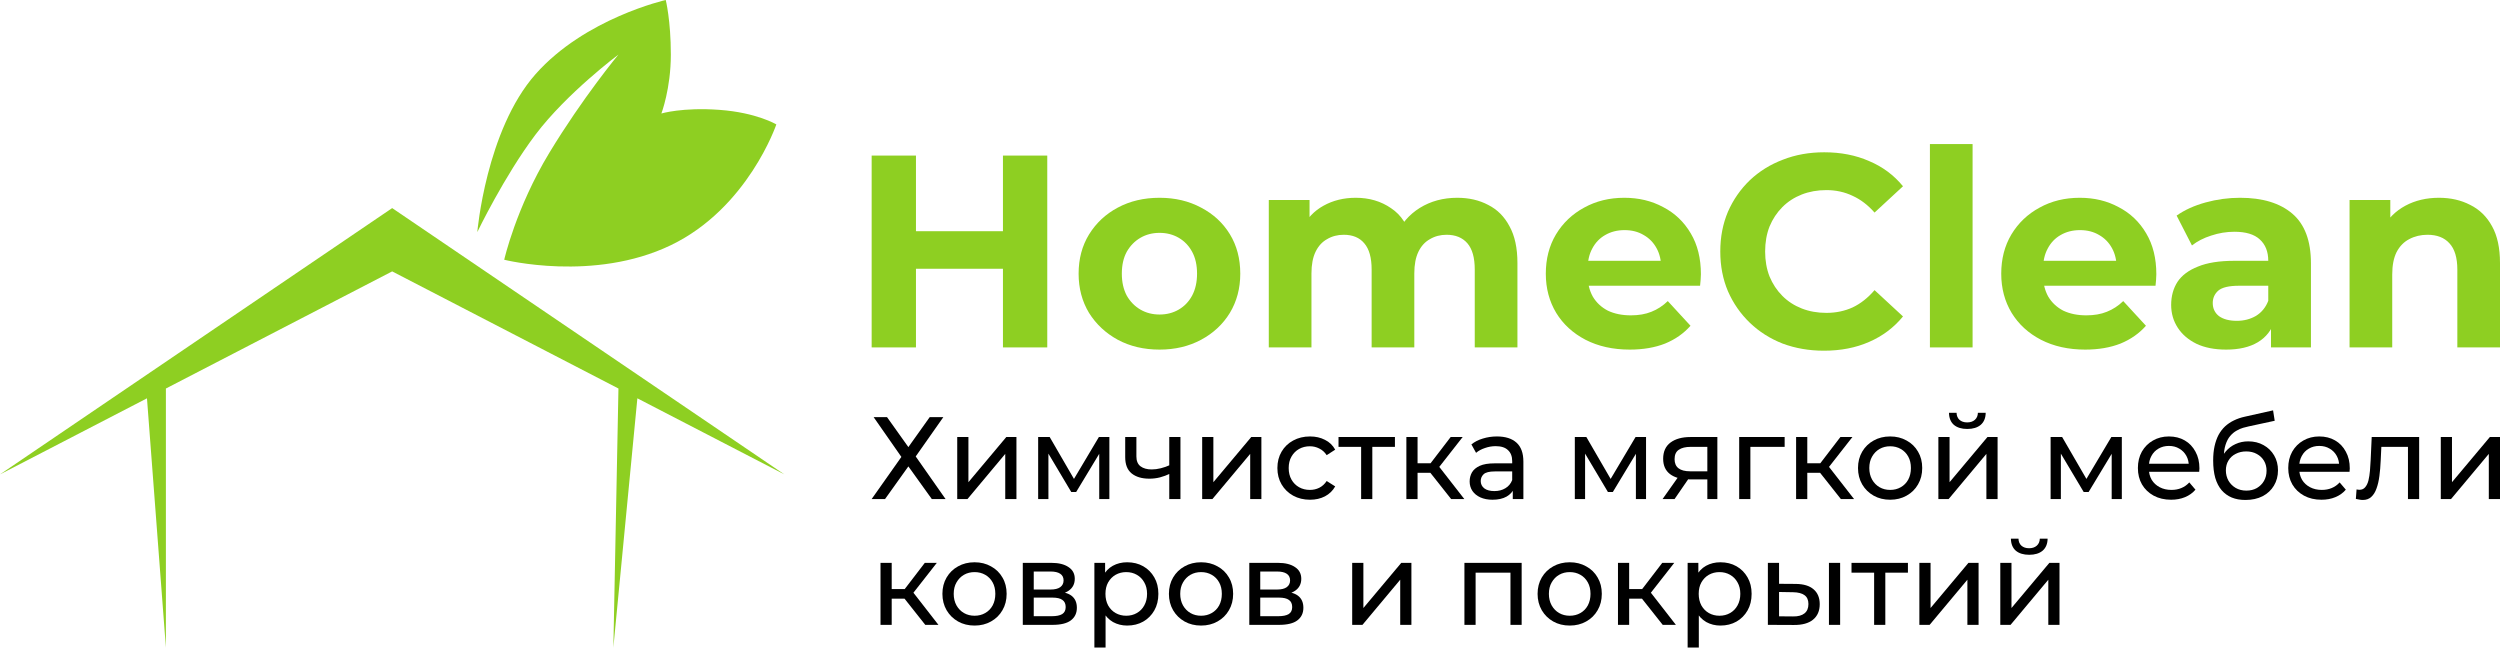 <?xml version="1.0" encoding="UTF-8"?> <svg xmlns="http://www.w3.org/2000/svg" width="1718" height="445" viewBox="0 0 1718 445" fill="none"> <path d="M269.5 143L0 326L101 273.72L114 445V266.991L269.5 186.5L425 266.991L421.5 445L438 273.72L539 326L269.5 143Z" fill="#8ECF22"></path> <path d="M368 51C334 89.5 328 159.5 328 159.5C328 159.5 346.5 121 368 92.5C389.5 64 425 37.5 425 37.5C425 37.5 400.5 67 377.5 105C354.5 143 346.5 178.5 346.5 178.5C346.5 178.5 408 194 461 168.5C514 143 533.5 85.5 533.5 85.5C533.5 85.5 520 77.389 494.5 75.5C469 73.611 454.5 78 454.5 78C454.5 78 461 61 461 37.5C461 14 457.5 0 457.5 0C457.5 0 402 12.5 368 51Z" fill="#8ECF22"></path> <path d="M689.226 106.91H719.677V238.74H689.226V106.91ZM629.451 238.74H599V106.91H629.451V238.74ZM691.481 184.69H627.196V158.889H691.481V184.69Z" fill="#8ECF22"></path> <path d="M796.861 240.247C786.084 240.247 776.497 237.987 768.101 233.467C759.831 228.947 753.252 222.795 748.365 215.011C743.603 207.101 741.222 198.124 741.222 188.08C741.222 177.91 743.603 168.933 748.365 161.149C753.252 153.239 759.831 147.087 768.101 142.692C776.497 138.172 786.084 135.912 796.861 135.912C807.513 135.912 817.036 138.172 825.432 142.692C833.828 147.087 840.407 153.176 845.169 160.96C849.931 168.744 852.312 177.784 852.312 188.08C852.312 198.124 849.931 207.101 845.169 215.011C840.407 222.795 833.828 228.947 825.432 233.467C817.036 237.987 807.513 240.247 796.861 240.247ZM796.861 216.141C801.748 216.141 806.134 215.011 810.019 212.751C813.904 210.491 816.974 207.289 819.229 203.146C821.485 198.877 822.613 193.855 822.613 188.08C822.613 182.179 821.485 177.157 819.229 173.013C816.974 168.87 813.904 165.668 810.019 163.408C806.134 161.149 801.748 160.019 796.861 160.019C791.974 160.019 787.588 161.149 783.703 163.408C779.818 165.668 776.685 168.87 774.304 173.013C772.049 177.157 770.921 182.179 770.921 188.08C770.921 193.855 772.049 198.877 774.304 203.146C776.685 207.289 779.818 210.491 783.703 212.751C787.588 215.011 791.974 216.141 796.861 216.141Z" fill="#8ECF22"></path> <path d="M1001.42 135.912C1009.44 135.912 1016.52 137.545 1022.66 140.809C1028.93 143.948 1033.82 148.844 1037.33 155.499C1040.96 162.027 1042.78 170.439 1042.78 180.735V238.74H1013.45V185.255C1013.45 177.094 1011.76 171.067 1008.38 167.175C1005 163.283 1000.23 161.337 994.093 161.337C989.833 161.337 986.011 162.341 982.627 164.35C979.244 166.233 976.612 169.121 974.732 173.013C972.853 176.905 971.913 181.865 971.913 187.891V238.74H942.589V185.255C942.589 177.094 940.898 171.067 937.514 167.175C934.256 163.283 929.557 161.337 923.416 161.337C919.156 161.337 915.334 162.341 911.95 164.35C908.567 166.233 905.935 169.121 904.056 173.013C902.176 176.905 901.236 181.865 901.236 187.891V238.74H871.913V137.419H899.92V165.103L894.657 157.005C898.166 150.1 903.116 144.889 909.507 141.374C916.023 137.733 923.416 135.912 931.687 135.912C940.96 135.912 949.043 138.298 955.935 143.069C962.953 147.714 967.59 154.871 969.845 164.538L959.507 161.714C962.89 153.804 968.279 147.526 975.672 142.881C983.191 138.235 991.775 135.912 1001.42 135.912Z" fill="#8ECF22"></path> <path d="M1119.98 240.247C1108.45 240.247 1098.3 237.987 1089.53 233.467C1080.89 228.947 1074.18 222.795 1069.42 215.011C1064.66 207.101 1062.28 198.124 1062.28 188.08C1062.28 177.91 1064.6 168.933 1069.23 161.149C1073.99 153.239 1080.45 147.087 1088.59 142.692C1096.74 138.172 1105.95 135.912 1116.22 135.912C1126.12 135.912 1135.02 138.047 1142.92 142.316C1150.94 146.459 1157.26 152.485 1161.9 160.395C1166.54 168.179 1168.86 177.533 1168.86 188.456C1168.86 189.586 1168.79 190.905 1168.67 192.411C1168.54 193.792 1168.42 195.111 1168.29 196.366H1086.15V179.228H1152.88L1141.6 184.313C1141.6 179.04 1140.54 174.457 1138.4 170.565C1136.27 166.673 1133.33 163.66 1129.57 161.525C1125.81 159.265 1121.42 158.135 1116.41 158.135C1111.4 158.135 1106.95 159.265 1103.07 161.525C1099.31 163.66 1096.36 166.736 1094.23 170.753C1092.1 174.645 1091.04 179.291 1091.04 184.69V189.21C1091.04 194.734 1092.23 199.63 1094.61 203.899C1097.11 208.042 1100.56 211.244 1104.95 213.504C1109.46 215.638 1114.72 216.706 1120.74 216.706C1126.12 216.706 1130.82 215.889 1134.83 214.257C1138.97 212.625 1142.73 210.177 1146.11 206.912L1161.71 223.862C1157.08 229.135 1151.25 233.216 1144.23 236.103C1137.21 238.866 1129.13 240.247 1119.98 240.247Z" fill="#8ECF22"></path> <path d="M1253.42 241C1243.27 241 1233.8 239.368 1225.03 236.103C1216.39 232.714 1208.87 227.943 1202.48 221.79C1196.09 215.638 1191.07 208.419 1187.44 200.133C1183.93 191.846 1182.18 182.744 1182.18 172.825C1182.18 162.906 1183.93 153.804 1187.44 145.517C1191.07 137.231 1196.09 130.011 1202.48 123.859C1208.99 117.707 1216.57 112.999 1225.22 109.735C1233.87 106.345 1243.33 104.65 1253.6 104.65C1265.01 104.65 1275.28 106.659 1284.43 110.676C1293.7 114.569 1301.47 120.344 1307.74 128.003L1288.19 146.082C1283.68 140.935 1278.67 137.105 1273.15 134.594C1267.64 131.958 1261.62 130.639 1255.11 130.639C1248.97 130.639 1243.33 131.644 1238.19 133.653C1233.05 135.661 1228.6 138.549 1224.84 142.316C1221.09 146.082 1218.14 150.539 1216.01 155.687C1214.01 160.835 1213 166.547 1213 172.825C1213 179.103 1214.01 184.815 1216.01 189.963C1218.14 195.111 1221.09 199.568 1224.84 203.334C1228.6 207.101 1233.05 209.989 1238.19 211.997C1243.33 214.006 1248.97 215.011 1255.11 215.011C1261.62 215.011 1267.64 213.755 1273.15 211.244C1278.67 208.607 1283.68 204.653 1288.19 199.379L1307.74 217.459C1301.47 225.118 1293.7 230.956 1284.43 234.973C1275.28 238.991 1264.95 241 1253.42 241Z" fill="#8ECF22"></path> <path d="M1326.24 238.74V99H1355.56V238.74H1326.24Z" fill="#8ECF22"></path> <path d="M1432.96 240.247C1421.43 240.247 1411.28 237.987 1402.51 233.467C1393.86 228.947 1387.16 222.795 1382.4 215.011C1377.64 207.101 1375.25 198.124 1375.25 188.08C1375.25 177.91 1377.57 168.933 1382.21 161.149C1386.97 153.239 1393.43 147.087 1401.57 142.692C1409.72 138.172 1418.93 135.912 1429.2 135.912C1439.1 135.912 1448 138.047 1455.89 142.316C1463.91 146.459 1470.24 152.485 1474.88 160.395C1479.52 168.179 1481.83 177.533 1481.83 188.456C1481.83 189.586 1481.77 190.905 1481.65 192.411C1481.52 193.792 1481.4 195.111 1481.27 196.366H1399.13V179.228H1465.86L1454.58 184.313C1454.58 179.04 1453.51 174.457 1451.38 170.565C1449.25 166.673 1446.31 163.66 1442.55 161.525C1438.79 159.265 1434.4 158.135 1429.39 158.135C1424.38 158.135 1419.93 159.265 1416.04 161.525C1412.29 163.66 1409.34 166.736 1407.21 170.753C1405.08 174.645 1404.01 179.291 1404.01 184.69V189.21C1404.01 194.734 1405.2 199.63 1407.59 203.899C1410.09 208.042 1413.54 211.244 1417.92 213.504C1422.44 215.638 1427.7 216.706 1433.71 216.706C1439.1 216.706 1443.8 215.889 1447.81 214.257C1451.95 212.625 1455.71 210.177 1459.09 206.912L1474.69 223.862C1470.05 229.135 1464.23 233.216 1457.21 236.103C1450.19 238.866 1442.11 240.247 1432.96 240.247Z" fill="#8ECF22"></path> <path d="M1560.63 238.74V218.966L1558.75 214.634V179.228C1558.75 172.95 1556.81 168.054 1552.93 164.538C1549.17 161.023 1543.34 159.265 1535.45 159.265C1530.06 159.265 1524.73 160.144 1519.47 161.902C1514.33 163.534 1509.94 165.794 1506.31 168.682L1495.78 148.154C1501.3 144.262 1507.94 141.248 1515.71 139.114C1523.48 136.98 1531.37 135.912 1539.39 135.912C1554.81 135.912 1566.77 139.553 1575.3 146.836C1583.82 154.118 1588.08 165.48 1588.08 180.923V238.74H1560.63ZM1529.81 240.247C1521.91 240.247 1515.14 238.928 1509.51 236.292C1503.87 233.53 1499.54 229.826 1496.54 225.18C1493.53 220.535 1492.02 215.324 1492.02 209.549C1492.02 203.523 1493.47 198.249 1496.35 193.729C1499.36 189.21 1504.05 185.694 1510.45 183.183C1516.84 180.546 1525.17 179.228 1535.45 179.228H1562.33V196.366H1538.64C1531.75 196.366 1526.99 197.496 1524.36 199.756C1521.85 202.016 1520.6 204.841 1520.6 208.231C1520.6 211.997 1522.04 215.011 1524.92 217.271C1527.93 219.405 1532 220.472 1537.14 220.472C1542.02 220.472 1546.41 219.342 1550.3 217.082C1554.18 214.697 1557 211.244 1558.75 206.724L1563.26 220.284C1561.13 226.813 1557.25 231.772 1551.61 235.162C1545.97 238.552 1538.7 240.247 1529.81 240.247Z" fill="#8ECF22"></path> <path d="M1676.08 135.912C1684.1 135.912 1691.25 137.545 1697.51 140.809C1703.9 143.948 1708.91 148.844 1712.55 155.499C1716.18 162.027 1718 170.439 1718 180.735V238.74H1688.68V185.255C1688.68 177.094 1686.86 171.067 1683.23 167.175C1679.72 163.283 1674.7 161.337 1668.19 161.337C1663.55 161.337 1659.35 162.341 1655.59 164.35C1651.96 166.233 1649.08 169.184 1646.95 173.202C1644.94 177.219 1643.94 182.367 1643.94 188.645V238.74H1614.62V137.419H1642.62V165.48L1637.36 157.005C1640.99 150.225 1646.2 145.015 1652.96 141.374C1659.73 137.733 1667.44 135.912 1676.08 135.912Z" fill="#8ECF22"></path> <path d="M600.362 286.663H609.573L624.23 307.243L638.888 286.663H648.259L629.276 313.674L649.781 342.936H640.33L624.23 320.507L608.211 342.936H599L619.425 313.995L600.362 286.663Z" fill="black"></path> <path d="M657.807 342.936V300.329H665.496V331.36L691.527 300.329H698.496V342.936H690.806V311.905L664.855 342.936H657.807Z" fill="black"></path> <path d="M713.42 342.936V300.329H721.35L739.612 331.842H736.408L755.15 300.329H762.359V342.936H755.391V309.011L756.672 309.735L739.532 338.112H736.168L718.947 309.172L720.469 308.85V342.936H713.42Z" fill="black"></path> <path d="M804.077 325.491C801.835 326.563 799.512 327.421 797.109 328.064C794.759 328.653 792.33 328.948 789.82 328.948C784.694 328.948 780.636 327.742 777.646 325.33C774.709 322.919 773.24 319.194 773.24 314.156V300.329H780.93V313.674C780.93 316.729 781.864 318.98 783.733 320.427C785.655 321.874 788.218 322.597 791.422 322.597C793.451 322.597 795.534 322.329 797.67 321.793C799.859 321.257 801.995 320.507 804.077 319.542V325.491ZM803.517 342.936V300.329H811.206V342.936H803.517Z" fill="black"></path> <path d="M826.134 342.936V300.329H833.823V331.36L859.854 300.329H866.823V342.936H859.133V311.905L833.182 342.936H826.134Z" fill="black"></path> <path d="M900.25 343.418C895.924 343.418 892.053 342.48 888.636 340.605C885.272 338.729 882.628 336.156 880.706 332.887C878.784 329.618 877.823 325.866 877.823 321.632C877.823 317.399 878.784 313.647 880.706 310.378C882.628 307.109 885.272 304.563 888.636 302.741C892.053 300.865 895.924 299.927 900.25 299.927C904.094 299.927 907.512 300.704 910.502 302.258C913.545 303.759 915.895 306.01 917.55 309.011L911.703 312.789C910.315 310.699 908.606 309.172 906.577 308.207C904.601 307.189 902.466 306.68 900.169 306.68C897.393 306.68 894.91 307.296 892.72 308.529C890.531 309.761 888.796 311.503 887.514 313.754C886.233 315.952 885.592 318.578 885.592 321.632C885.592 324.687 886.233 327.34 887.514 329.591C888.796 331.842 890.531 333.584 892.72 334.816C894.91 336.049 897.393 336.665 900.169 336.665C902.466 336.665 904.601 336.183 906.577 335.218C908.606 334.2 910.315 332.646 911.703 330.556L917.55 334.254C915.895 337.201 913.545 339.479 910.502 341.087C907.512 342.641 904.094 343.418 900.25 343.418Z" fill="black"></path> <path d="M935.368 342.936V305.072L937.29 307.082H919.829V300.329H958.596V307.082H941.215L943.057 305.072V342.936H935.368Z" fill="black"></path> <path d="M997.215 342.936L980.796 322.195L987.123 318.336L1006.27 342.936H997.215ZM966.458 342.936V300.329H974.148V342.936H966.458ZM971.825 324.928V318.336H985.842V324.928H971.825ZM987.764 322.517L980.635 321.552L996.895 300.329H1005.14L987.764 322.517Z" fill="black"></path> <path d="M1039.58 342.936V333.932L1039.18 332.244V316.889C1039.18 313.62 1038.22 311.101 1036.29 309.333C1034.42 307.511 1031.59 306.599 1027.8 306.599C1025.29 306.599 1022.84 307.028 1020.43 307.886C1018.03 308.69 1016 309.788 1014.35 311.182L1011.14 305.394C1013.33 303.625 1015.95 302.285 1018.99 301.374C1022.09 300.409 1025.32 299.927 1028.68 299.927C1034.5 299.927 1038.99 301.347 1042.14 304.188C1045.29 307.028 1046.87 311.369 1046.87 317.211V342.936H1039.58ZM1025.64 343.418C1022.49 343.418 1019.71 342.882 1017.31 341.81C1014.96 340.739 1013.15 339.265 1011.86 337.389C1010.58 335.46 1009.94 333.289 1009.94 330.877C1009.94 328.573 1010.48 326.483 1011.54 324.607C1012.66 322.731 1014.45 321.23 1016.91 320.105C1019.42 318.98 1022.78 318.417 1027 318.417H1040.46V323.964H1027.32C1023.48 323.964 1020.89 324.607 1019.55 325.893C1018.22 327.179 1017.55 328.734 1017.55 330.556C1017.55 332.646 1018.38 334.334 1020.03 335.62C1021.69 336.853 1023.99 337.469 1026.92 337.469C1029.81 337.469 1032.32 336.826 1034.45 335.54C1036.64 334.254 1038.22 332.378 1039.18 329.913L1040.7 335.218C1039.68 337.737 1037.9 339.747 1035.33 341.248C1032.77 342.695 1029.54 343.418 1025.64 343.418Z" fill="black"></path> <path d="M1082.22 342.936V300.329H1090.15L1108.41 331.842H1105.21L1123.95 300.329H1131.16V342.936H1124.19V309.011L1125.47 309.735L1108.33 338.112H1104.97L1087.75 309.172L1089.27 308.85V342.936H1082.22Z" fill="black"></path> <path d="M1173.28 342.936V327.983L1174.48 329.43H1160.94C1155.28 329.43 1150.85 328.224 1147.65 325.813C1144.5 323.401 1142.92 319.891 1142.92 315.282C1142.92 310.351 1144.61 306.626 1147.97 304.107C1151.39 301.588 1155.93 300.329 1161.59 300.329H1180.17V342.936H1173.28ZM1142.52 342.936L1154.06 326.617H1161.99L1150.77 342.936H1142.52ZM1173.28 325.572V304.911L1174.48 307.082H1161.83C1158.3 307.082 1155.58 307.752 1153.66 309.092C1151.73 310.378 1150.77 312.522 1150.77 315.523C1150.77 321.096 1154.35 323.883 1161.51 323.883H1174.48L1173.28 325.572Z" fill="black"></path> <path d="M1195.17 342.936V300.329H1226.41V307.082H1201.02L1202.86 305.313V342.936H1195.17Z" fill="black"></path> <path d="M1265.04 342.936L1248.62 322.195L1254.94 318.336L1274.09 342.936H1265.04ZM1234.28 342.936V300.329H1241.97V342.936H1234.28ZM1239.65 324.928V318.336H1253.66V324.928H1239.65ZM1255.59 322.517L1248.46 321.552L1264.72 300.329H1272.97L1255.59 322.517Z" fill="black"></path> <path d="M1298.92 343.418C1294.65 343.418 1290.86 342.48 1287.55 340.605C1284.24 338.729 1281.62 336.156 1279.7 332.887C1277.78 329.564 1276.82 325.813 1276.82 321.632C1276.82 317.399 1277.78 313.647 1279.7 310.378C1281.62 307.109 1284.24 304.563 1287.55 302.741C1290.86 300.865 1294.65 299.927 1298.92 299.927C1303.14 299.927 1306.91 300.865 1310.22 302.741C1313.58 304.563 1316.2 307.109 1318.07 310.378C1319.99 313.593 1320.95 317.345 1320.95 321.632C1320.95 325.866 1319.99 329.618 1318.07 332.887C1316.2 336.156 1313.58 338.729 1310.22 340.605C1306.91 342.48 1303.14 343.418 1298.92 343.418ZM1298.92 336.665C1301.65 336.665 1304.08 336.049 1306.21 334.816C1308.4 333.584 1310.11 331.842 1311.34 329.591C1312.57 327.287 1313.18 324.634 1313.18 321.632C1313.18 318.578 1312.57 315.952 1311.34 313.754C1310.11 311.503 1308.4 309.761 1306.21 308.529C1304.08 307.296 1301.65 306.68 1298.92 306.68C1296.2 306.68 1293.77 307.296 1291.63 308.529C1289.5 309.761 1287.79 311.503 1286.51 313.754C1285.23 315.952 1284.59 318.578 1284.59 321.632C1284.59 324.634 1285.23 327.287 1286.51 329.591C1287.79 331.842 1289.5 333.584 1291.63 334.816C1293.77 336.049 1296.2 336.665 1298.92 336.665Z" fill="black"></path> <path d="M1332.05 342.936V300.329H1339.74V331.36L1365.77 300.329H1372.74V342.936H1365.05V311.905L1339.1 342.936H1332.05ZM1351.92 294.782C1348.02 294.782 1344.95 293.844 1342.71 291.968C1340.52 290.039 1339.4 287.279 1339.34 283.688H1344.55C1344.6 285.725 1345.27 287.333 1346.55 288.512C1347.89 289.691 1349.65 290.28 1351.84 290.28C1354.03 290.28 1355.79 289.691 1357.12 288.512C1358.46 287.333 1359.15 285.725 1359.21 283.688H1364.57C1364.52 287.279 1363.37 290.039 1361.13 291.968C1358.89 293.844 1355.82 294.782 1351.92 294.782Z" fill="black"></path> <path d="M1409.18 342.936V300.329H1417.11L1435.37 331.842H1432.16L1450.91 300.329H1458.12V342.936H1451.15V309.011L1452.43 309.735L1435.29 338.112H1431.92L1414.7 309.172L1416.23 308.85V342.936H1409.18Z" fill="black"></path> <path d="M1491.98 343.418C1487.45 343.418 1483.44 342.48 1479.97 340.605C1476.55 338.729 1473.88 336.156 1471.96 332.887C1470.09 329.618 1469.16 325.866 1469.16 321.632C1469.16 317.399 1470.06 313.647 1471.88 310.378C1473.75 307.109 1476.29 304.563 1479.49 302.741C1482.75 300.865 1486.4 299.927 1490.46 299.927C1494.57 299.927 1498.21 300.838 1501.36 302.66C1504.51 304.482 1506.96 307.055 1508.72 310.378C1510.54 313.647 1511.45 317.479 1511.45 321.874C1511.45 322.195 1511.42 322.57 1511.37 322.999C1511.37 323.428 1511.34 323.83 1511.29 324.205H1475.16V318.658H1507.28L1504.16 320.587C1504.21 317.854 1503.65 315.416 1502.48 313.272C1501.3 311.128 1499.67 309.467 1497.59 308.288C1495.56 307.055 1493.19 306.439 1490.46 306.439C1487.79 306.439 1485.42 307.055 1483.33 308.288C1481.25 309.467 1479.62 311.155 1478.45 313.352C1477.27 315.496 1476.69 317.961 1476.69 320.748V322.034C1476.69 324.875 1477.33 327.421 1478.61 329.671C1479.94 331.869 1481.79 333.584 1484.14 334.816C1486.48 336.049 1489.18 336.665 1492.22 336.665C1494.73 336.665 1497 336.237 1499.03 335.379C1501.12 334.522 1502.93 333.235 1504.48 331.52L1508.72 336.505C1506.8 338.756 1504.4 340.471 1501.52 341.65C1498.69 342.829 1495.51 343.418 1491.98 343.418Z" fill="black"></path> <path d="M1543 343.579C1539.48 343.579 1536.35 343.016 1533.63 341.891C1530.96 340.765 1528.66 339.104 1526.74 336.907C1524.82 334.656 1523.35 331.842 1522.34 328.466C1521.37 325.036 1520.89 321.016 1520.89 316.407C1520.89 312.763 1521.21 309.493 1521.85 306.599C1522.5 303.705 1523.4 301.133 1524.58 298.882C1525.81 296.631 1527.3 294.675 1529.06 293.013C1530.88 291.352 1532.91 289.985 1535.15 288.914C1537.45 287.788 1539.96 286.931 1542.68 286.341L1562.06 282L1563.18 289.155L1545.32 293.013C1544.25 293.228 1542.97 293.549 1541.48 293.978C1539.98 294.407 1538.46 295.077 1536.91 295.988C1535.36 296.845 1533.92 298.051 1532.59 299.605C1531.25 301.16 1530.18 303.196 1529.38 305.715C1528.58 308.18 1528.18 311.235 1528.18 314.88C1528.18 315.898 1528.21 316.675 1528.26 317.211C1528.32 317.747 1528.37 318.283 1528.42 318.819C1528.53 319.355 1528.61 320.159 1528.66 321.23L1525.46 317.934C1526.31 314.987 1527.67 312.414 1529.54 310.217C1531.41 308.02 1533.66 306.331 1536.27 305.152C1538.94 303.92 1541.85 303.303 1545 303.303C1548.95 303.303 1552.45 304.161 1555.49 305.876C1558.59 307.591 1561.02 309.949 1562.78 312.95C1564.55 315.952 1565.43 319.382 1565.43 323.24C1565.43 327.153 1564.49 330.663 1562.62 333.771C1560.81 336.826 1558.22 339.238 1554.85 341.007C1551.49 342.722 1547.54 343.579 1543 343.579ZM1543.72 337.148C1546.44 337.148 1548.85 336.558 1550.93 335.379C1553.01 334.147 1554.64 332.512 1555.82 330.475C1556.99 328.385 1557.58 326.054 1557.58 323.481C1557.58 320.909 1556.99 318.631 1555.82 316.648C1554.64 314.665 1553.01 313.111 1550.93 311.986C1548.85 310.807 1546.39 310.217 1543.56 310.217C1540.89 310.217 1538.49 310.78 1536.35 311.905C1534.22 312.977 1532.56 314.504 1531.39 316.487C1530.21 318.417 1529.62 320.668 1529.62 323.24C1529.62 325.813 1530.21 328.171 1531.39 330.315C1532.61 332.405 1534.27 334.066 1536.35 335.299C1538.49 336.531 1540.94 337.148 1543.72 337.148Z" fill="black"></path> <path d="M1595.31 343.418C1590.77 343.418 1586.77 342.48 1583.3 340.605C1579.88 338.729 1577.21 336.156 1575.29 332.887C1573.42 329.618 1572.48 325.866 1572.48 321.632C1572.48 317.399 1573.39 313.647 1575.21 310.378C1577.08 307.109 1579.61 304.563 1582.82 302.741C1586.07 300.865 1589.73 299.927 1593.79 299.927C1597.9 299.927 1601.53 300.838 1604.68 302.66C1607.83 304.482 1610.29 307.055 1612.05 310.378C1613.87 313.647 1614.77 317.479 1614.77 321.874C1614.77 322.195 1614.75 322.57 1614.69 322.999C1614.69 323.428 1614.67 323.83 1614.61 324.205H1578.49V318.658H1610.61L1607.49 320.587C1607.54 317.854 1606.98 315.416 1605.8 313.272C1604.63 311.128 1603 309.467 1600.92 308.288C1598.89 307.055 1596.51 306.439 1593.79 306.439C1591.12 306.439 1588.74 307.055 1586.66 308.288C1584.58 309.467 1582.95 311.155 1581.78 313.352C1580.6 315.496 1580.01 317.961 1580.01 320.748V322.034C1580.01 324.875 1580.65 327.421 1581.94 329.671C1583.27 331.869 1585.11 333.584 1587.46 334.816C1589.81 336.049 1592.51 336.665 1595.55 336.665C1598.06 336.665 1600.33 336.237 1602.36 335.379C1604.44 334.522 1606.26 333.235 1607.81 331.52L1612.05 336.505C1610.13 338.756 1607.73 340.471 1604.84 341.65C1602.01 342.829 1598.84 343.418 1595.31 343.418Z" fill="black"></path> <path d="M1618.95 342.855L1619.43 336.344C1619.81 336.397 1620.15 336.451 1620.47 336.505C1620.79 336.558 1621.09 336.585 1621.35 336.585C1623.06 336.585 1624.4 335.996 1625.36 334.816C1626.37 333.637 1627.12 332.083 1627.6 330.154C1628.08 328.171 1628.43 325.947 1628.64 323.481C1628.86 321.016 1629.02 318.551 1629.12 316.085L1629.84 300.329H1662.44V342.936H1654.75V304.831L1656.6 307.082H1634.81L1636.57 304.75L1636.01 316.568C1635.85 320.319 1635.56 323.83 1635.13 327.099C1634.7 330.368 1634.04 333.235 1633.13 335.701C1632.27 338.166 1631.07 340.095 1629.52 341.489C1628.03 342.882 1626.08 343.579 1623.68 343.579C1622.98 343.579 1622.24 343.499 1621.43 343.338C1620.69 343.231 1619.86 343.07 1618.95 342.855Z" fill="black"></path> <path d="M1677.31 342.936V300.329H1685V331.36L1711.03 300.329H1718V342.936H1710.31V311.905L1684.36 342.936H1677.31Z" fill="black"></path> <path d="M635.844 429.404L619.425 408.664L625.752 404.805L644.895 429.404H635.844ZM605.087 429.404V386.797H612.777V429.404H605.087ZM610.454 411.397V404.805H624.471V411.397H610.454ZM626.393 408.985L619.264 408.02L635.524 386.797H643.774L626.393 408.985Z" fill="black"></path> <path d="M669.731 429.887C665.459 429.887 661.668 428.949 658.357 427.073C655.047 425.197 652.43 422.625 650.508 419.355C648.586 416.033 647.625 412.281 647.625 408.101C647.625 403.867 648.586 400.115 650.508 396.846C652.43 393.577 655.047 391.031 658.357 389.209C661.668 387.333 665.459 386.395 669.731 386.395C673.95 386.395 677.714 387.333 681.025 389.209C684.389 391.031 687.005 393.577 688.874 396.846C690.796 400.062 691.758 403.813 691.758 408.101C691.758 412.335 690.796 416.086 688.874 419.355C687.005 422.625 684.389 425.197 681.025 427.073C677.714 428.949 673.95 429.887 669.731 429.887ZM669.731 423.134C672.454 423.134 674.884 422.518 677.02 421.285C679.209 420.052 680.918 418.31 682.146 416.059C683.374 413.755 683.988 411.102 683.988 408.101C683.988 405.046 683.374 402.42 682.146 400.223C680.918 397.972 679.209 396.23 677.02 394.997C674.884 393.765 672.454 393.148 669.731 393.148C667.008 393.148 664.578 393.765 662.442 394.997C660.306 396.23 658.598 397.972 657.316 400.223C656.035 402.42 655.394 405.046 655.394 408.101C655.394 411.102 656.035 413.755 657.316 416.059C658.598 418.31 660.306 420.052 662.442 421.285C664.578 422.518 667.008 423.134 669.731 423.134Z" fill="black"></path> <path d="M702.861 429.404V386.797H722.564C727.53 386.797 731.428 387.762 734.259 389.691C737.142 391.567 738.584 394.247 738.584 397.73C738.584 401.214 737.222 403.921 734.499 405.85C731.829 407.726 728.278 408.664 723.846 408.664L725.047 406.573C730.12 406.573 733.885 407.511 736.341 409.387C738.797 411.263 740.025 414.023 740.025 417.667C740.025 421.365 738.637 424.259 735.86 426.349C733.137 428.386 728.945 429.404 723.285 429.404H702.861ZM710.39 423.455H722.725C725.929 423.455 728.331 422.973 729.933 422.008C731.535 420.99 732.336 419.382 732.336 417.185C732.336 414.934 731.589 413.299 730.094 412.281C728.652 411.209 726.356 410.673 723.205 410.673H710.39V423.455ZM710.39 405.126H721.924C724.861 405.126 727.077 404.59 728.572 403.519C730.12 402.393 730.894 400.839 730.894 398.856C730.894 396.819 730.12 395.292 728.572 394.274C727.077 393.255 724.861 392.746 721.924 392.746H710.39V405.126Z" fill="black"></path> <path d="M774.568 429.887C771.043 429.887 767.813 429.083 764.876 427.475C761.992 425.814 759.67 423.375 757.908 420.159C756.199 416.944 755.344 412.924 755.344 408.101C755.344 403.277 756.172 399.258 757.827 396.042C759.536 392.827 761.832 390.415 764.716 388.807C767.653 387.199 770.936 386.395 774.568 386.395C778.733 386.395 782.417 387.307 785.621 389.129C788.825 390.951 791.361 393.497 793.23 396.766C795.099 399.981 796.033 403.76 796.033 408.101C796.033 412.442 795.099 416.247 793.23 419.516C791.361 422.785 788.825 425.331 785.621 427.153C782.417 428.976 778.733 429.887 774.568 429.887ZM752.061 445V386.797H759.429V398.293L758.949 408.181L759.75 418.069V445H752.061ZM773.927 423.134C776.65 423.134 779.08 422.518 781.215 421.285C783.405 420.052 785.113 418.31 786.342 416.059C787.623 413.755 788.264 411.102 788.264 408.101C788.264 405.046 787.623 402.42 786.342 400.223C785.113 397.972 783.405 396.23 781.215 394.997C779.08 393.765 776.65 393.148 773.927 393.148C771.257 393.148 768.827 393.765 766.638 394.997C764.502 396.23 762.793 397.972 761.512 400.223C760.284 402.42 759.67 405.046 759.67 408.101C759.67 411.102 760.284 413.755 761.512 416.059C762.793 418.31 764.502 420.052 766.638 421.285C768.827 422.518 771.257 423.134 773.927 423.134Z" fill="black"></path> <path d="M825.387 429.887C821.115 429.887 817.324 428.949 814.013 427.073C810.702 425.197 808.086 422.625 806.164 419.355C804.241 416.033 803.28 412.281 803.28 408.101C803.28 403.867 804.241 400.115 806.164 396.846C808.086 393.577 810.702 391.031 814.013 389.209C817.324 387.333 821.115 386.395 825.387 386.395C829.605 386.395 833.369 387.333 836.68 389.209C840.044 391.031 842.661 393.577 844.53 396.846C846.452 400.062 847.413 403.813 847.413 408.101C847.413 412.335 846.452 416.086 844.53 419.355C842.661 422.625 840.044 425.197 836.68 427.073C833.369 428.949 829.605 429.887 825.387 429.887ZM825.387 423.134C828.11 423.134 830.539 422.518 832.675 421.285C834.865 420.052 836.573 418.31 837.801 416.059C839.03 413.755 839.644 411.102 839.644 408.101C839.644 405.046 839.03 402.42 837.801 400.223C836.573 397.972 834.865 396.23 832.675 394.997C830.539 393.765 828.11 393.148 825.387 393.148C822.663 393.148 820.234 393.765 818.098 394.997C815.962 396.23 814.253 397.972 812.972 400.223C811.69 402.42 811.049 405.046 811.049 408.101C811.049 411.102 811.69 413.755 812.972 416.059C814.253 418.31 815.962 420.052 818.098 421.285C820.234 422.518 822.663 423.134 825.387 423.134Z" fill="black"></path> <path d="M858.516 429.404V386.797H878.22C883.186 386.797 887.084 387.762 889.914 389.691C892.797 391.567 894.239 394.247 894.239 397.73C894.239 401.214 892.878 403.921 890.154 405.85C887.484 407.726 883.933 408.664 879.501 408.664L880.703 406.573C885.776 406.573 889.54 407.511 891.996 409.387C894.453 411.263 895.681 414.023 895.681 417.667C895.681 421.365 894.293 424.259 891.516 426.349C888.793 428.386 884.601 429.404 878.941 429.404H858.516ZM866.045 423.455H878.38C881.584 423.455 883.987 422.973 885.589 422.008C887.191 420.99 887.992 419.382 887.992 417.185C887.992 414.934 887.244 413.299 885.749 412.281C884.307 411.209 882.011 410.673 878.861 410.673H866.045V423.455ZM866.045 405.126H877.579C880.516 405.126 882.732 404.59 884.227 403.519C885.776 402.393 886.55 400.839 886.55 398.856C886.55 396.819 885.776 395.292 884.227 394.274C882.732 393.255 880.516 392.746 877.579 392.746H866.045V405.126Z" fill="black"></path> <path d="M929.226 429.404V386.797H936.915V417.828L962.947 386.797H969.915V429.404H962.226V398.374L936.275 429.404H929.226Z" fill="black"></path> <path d="M1006.35 429.404V386.797H1045.68V429.404H1037.99V391.621L1039.83 393.55H1012.2L1014.04 391.621V429.404H1006.35Z" fill="black"></path> <path d="M1078.74 429.887C1074.47 429.887 1070.67 428.949 1067.36 427.073C1064.05 425.197 1061.44 422.625 1059.51 419.355C1057.59 416.033 1056.63 412.281 1056.63 408.101C1056.63 403.867 1057.59 400.115 1059.51 396.846C1061.44 393.577 1064.05 391.031 1067.36 389.209C1070.67 387.333 1074.47 386.395 1078.74 386.395C1082.96 386.395 1086.72 387.333 1090.03 389.209C1093.4 391.031 1096.01 393.577 1097.88 396.846C1099.8 400.062 1100.76 403.813 1100.76 408.101C1100.76 412.335 1099.8 416.086 1097.88 419.355C1096.01 422.625 1093.4 425.197 1090.03 427.073C1086.72 428.949 1082.96 429.887 1078.74 429.887ZM1078.74 423.134C1081.46 423.134 1083.89 422.518 1086.03 421.285C1088.22 420.052 1089.92 418.31 1091.15 416.059C1092.38 413.755 1092.99 411.102 1092.99 408.101C1092.99 405.046 1092.38 402.42 1091.15 400.223C1089.92 397.972 1088.22 396.23 1086.03 394.997C1083.89 393.765 1081.46 393.148 1078.74 393.148C1076.01 393.148 1073.58 393.765 1071.45 394.997C1069.31 396.23 1067.6 397.972 1066.32 400.223C1065.04 402.42 1064.4 405.046 1064.4 408.101C1064.4 411.102 1065.04 413.755 1066.32 416.059C1067.6 418.31 1069.31 420.052 1071.45 421.285C1073.58 422.518 1076.01 423.134 1078.74 423.134Z" fill="black"></path> <path d="M1142.62 429.404L1126.2 408.664L1132.53 404.805L1151.67 429.404H1142.62ZM1111.87 429.404V386.797H1119.56V429.404H1111.87ZM1117.23 411.397V404.805H1131.25V411.397H1117.23ZM1133.17 408.985L1126.04 408.02L1142.3 386.797H1150.55L1133.17 408.985Z" fill="black"></path> <path d="M1182.24 429.887C1178.72 429.887 1175.49 429.083 1172.55 427.475C1169.67 425.814 1167.35 423.375 1165.58 420.159C1163.88 416.944 1163.02 412.924 1163.02 408.101C1163.02 403.277 1163.85 399.258 1165.5 396.042C1167.21 392.827 1169.51 390.415 1172.39 388.807C1175.33 387.199 1178.61 386.395 1182.24 386.395C1186.41 386.395 1190.09 387.307 1193.3 389.129C1196.5 390.951 1199.04 393.497 1200.91 396.766C1202.78 399.981 1203.71 403.76 1203.71 408.101C1203.71 412.442 1202.78 416.247 1200.91 419.516C1199.04 422.785 1196.5 425.331 1193.3 427.153C1190.09 428.976 1186.41 429.887 1182.24 429.887ZM1159.74 445V386.797H1167.11V398.293L1166.63 408.181L1167.43 418.069V445H1159.74ZM1181.6 423.134C1184.33 423.134 1186.76 422.518 1188.89 421.285C1191.08 420.052 1192.79 418.31 1194.02 416.059C1195.3 413.755 1195.94 411.102 1195.94 408.101C1195.94 405.046 1195.3 402.42 1194.02 400.223C1192.79 397.972 1191.08 396.23 1188.89 394.997C1186.76 393.765 1184.33 393.148 1181.6 393.148C1178.93 393.148 1176.5 393.765 1174.31 394.997C1172.18 396.23 1170.47 397.972 1169.19 400.223C1167.96 402.42 1167.35 405.046 1167.35 408.101C1167.35 411.102 1167.96 413.755 1169.19 416.059C1170.47 418.31 1172.18 420.052 1174.31 421.285C1176.5 422.518 1178.93 423.134 1181.6 423.134Z" fill="black"></path> <path d="M1256.85 429.404V386.797H1264.54V429.404H1256.85ZM1234.02 401.268C1239.42 401.321 1243.5 402.554 1246.28 404.966C1249.11 407.377 1250.52 410.781 1250.52 415.175C1250.52 419.784 1248.98 423.348 1245.88 425.867C1242.83 428.332 1238.46 429.538 1232.74 429.485L1214.88 429.404V386.797H1222.57V401.187L1234.02 401.268ZM1232.18 423.616C1235.6 423.67 1238.22 422.973 1240.03 421.526C1241.85 420.079 1242.75 417.935 1242.75 415.095C1242.75 412.308 1241.85 410.271 1240.03 408.985C1238.27 407.699 1235.65 407.029 1232.18 406.975L1222.57 406.815V423.536L1232.18 423.616Z" fill="black"></path> <path d="M1287.9 429.404V391.54L1289.82 393.55H1272.36V386.797H1311.13V393.55H1293.75L1295.59 391.54V429.404H1287.9Z" fill="black"></path> <path d="M1318.99 429.404V386.797H1326.68V417.828L1352.71 386.797H1359.68V429.404H1351.99V398.374L1326.04 429.404H1318.99Z" fill="black"></path> <path d="M1374.6 429.404V386.797H1382.29V417.828L1408.32 386.797H1415.29V429.404H1407.6V398.374L1381.65 429.404H1374.6ZM1394.47 381.25C1390.57 381.25 1387.5 380.313 1385.26 378.437C1383.07 376.507 1381.95 373.747 1381.89 370.157H1387.1C1387.15 372.193 1387.82 373.801 1389.1 374.98C1390.44 376.159 1392.2 376.749 1394.39 376.749C1396.58 376.749 1398.34 376.159 1399.67 374.98C1401.01 373.801 1401.7 372.193 1401.76 370.157H1407.12C1407.07 373.747 1405.92 376.507 1403.68 378.437C1401.44 380.313 1398.37 381.25 1394.47 381.25Z" fill="black"></path> </svg> 